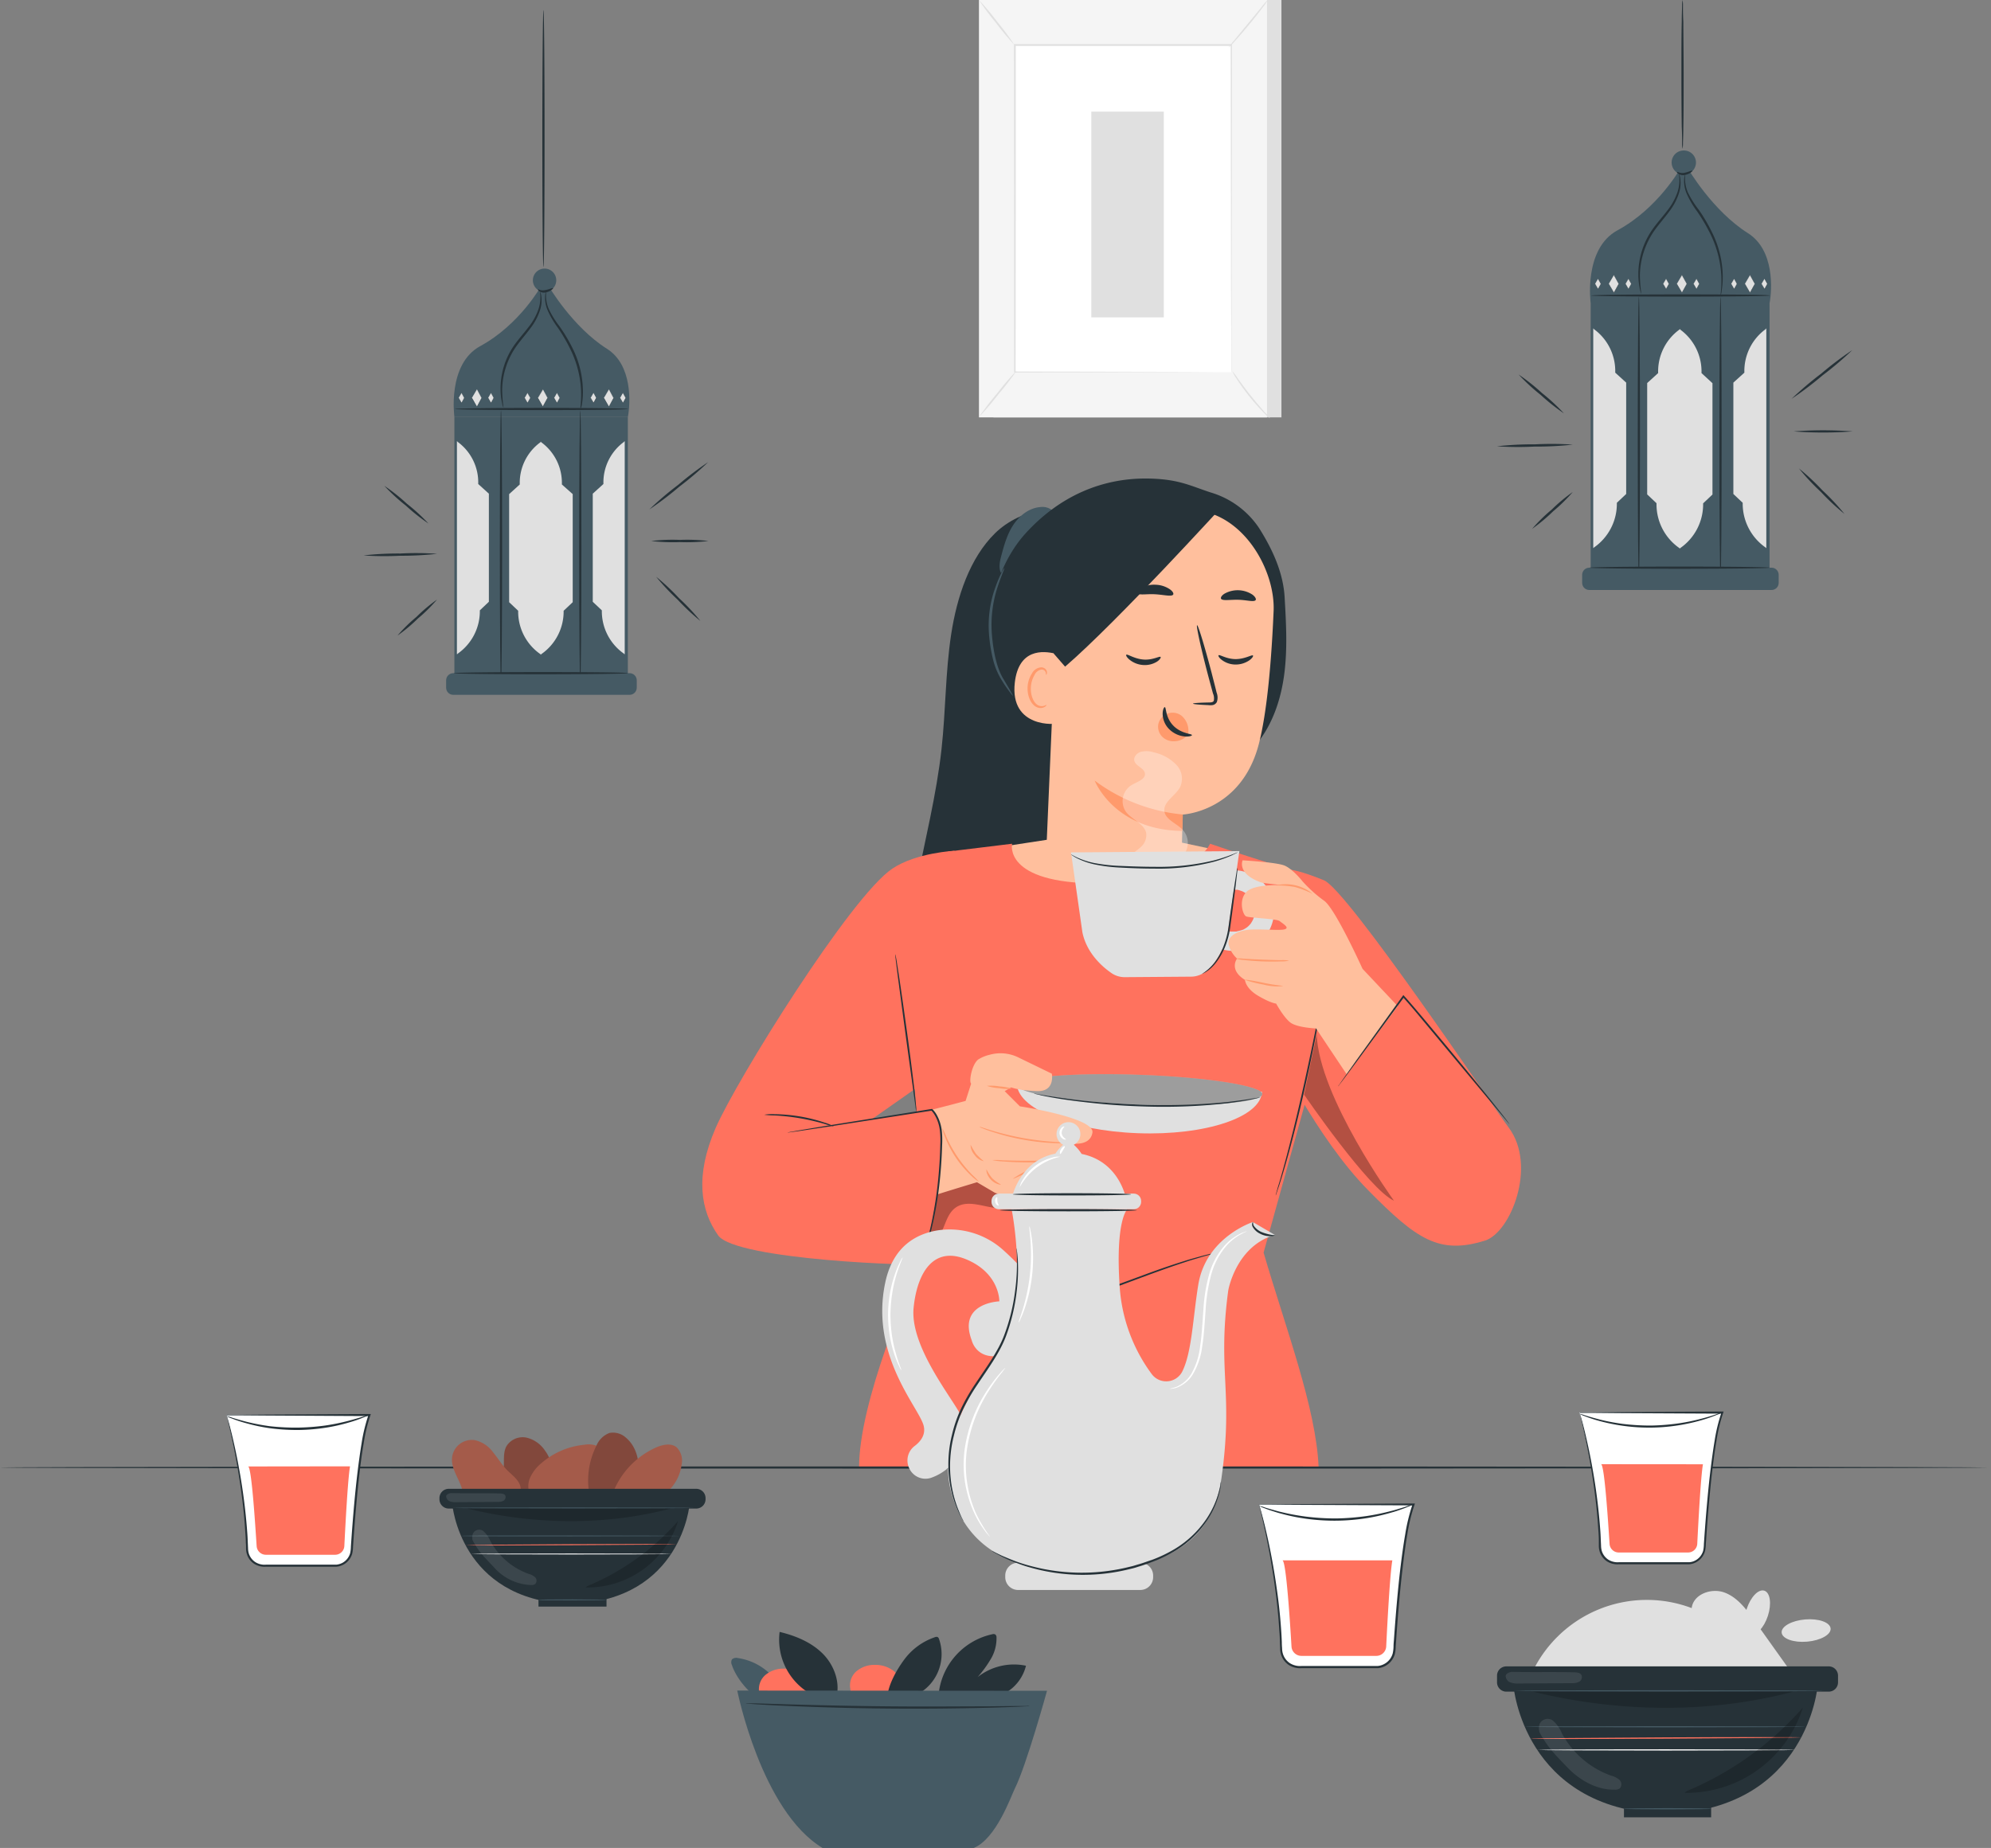 <svg xmlns="http://www.w3.org/2000/svg" width="377" height="350" fill="none"><rect width="100%" height="100%" fill="#808080" stroke="none"/><path fill="#263238" d="M197.264 187.796c5.241-27.555 2.633-54.015 7.881-81.57l.553-4.128c-2.786-8.41-12.543-5.763-17.294-1.094-4.752 4.669-7.207 11.983-8.301 19.152-1.094 7.168-1.024 14.471-1.819 21.684-1.909 17.39-8.842 34.704-6.399 51.75l16.334-.286 2.958-14.083.502 11.933 5.585-3.358z"/><path fill="#455A64" d="M189.51 105.596c.547-2.087 1.107-4.211 2.264-6.03 1.158-1.82 3.002-3.333 5.152-3.524a2.977 2.977 0 0 1 2.723 1.005c.585.827.248 2.258-.751 2.455l-.153.236a212.186 212.186 0 0 1-5.012 7.499 5.854 5.854 0 0 1-1.52 1.666 2.03 2.03 0 0 1-2.143.147c-1.056-.649-.872-2.246-.56-3.454z"/><path fill="#263238" d="M194.186 101.029c6.31-6.946 14.496-10.712 23.878-10.38 5.292.184 7.423 1.392 11.176 2.62a16.69 16.69 0 0 1 9.191 6.78c2.5 3.969 4.548 8.377 4.815 13.059.28 4.815.553 9.656-.051 14.432-.604 4.777-2.162 9.541-5.19 13.294l-12.321 1.495c-6.755-.121-13.599-.248-20.093-2.131-6.495-1.883-12.722-5.724-15.902-11.678-4.484-8.25-1.813-20.539 4.497-27.491z"/><path fill="#FFBF9D" d="m205.056 101.512 16.608-5.629 4.229.713c9.541.528 15.616 11.417 15.266 19.171-.369 8.612-1.17 19.082-2.862 25.392-3.41 12.613-14.356 13.116-14.356 13.116l-.128 5.323 8.028 1.718-5.814 28.337-40.302-28.687 12.487-1.908 2.302-53.398a4.534 4.534 0 0 1 4.542-4.148z"/><path fill="#FF9A6C" d="M219.324 137.183a2.707 2.707 0 0 1 1.024-1.628 2.776 2.776 0 0 1 3.377 0 3.725 3.725 0 0 1 1.234 3.562 3.387 3.387 0 0 1-2.493 1.272c-.151.01-.301.01-.452 0a3.027 3.027 0 0 1-2.003-.916 2.71 2.71 0 0 1-.687-2.29z"/><path fill="#263238" d="M230.734 124.112c.204-.21 1.457.719 3.238.719s3.091-.891 3.282-.674c.096.095-.114.489-.687.903-.773.53-1.69.81-2.627.801a4.336 4.336 0 0 1-2.544-.839c-.579-.42-.751-.808-.662-.91zm-4.834 9.153c0-.102 1.126-.178 2.932-.216.458 0 .897-.038 1.005-.337a2.307 2.307 0 0 0-.159-1.374c-.305-1.145-.636-2.335-.967-3.588-1.336-5.088-2.251-9.28-2.042-9.331.21-.051 1.451 4.039 2.786 9.14.318 1.273.637 2.456.91 3.607.229.575.245 1.214.045 1.8a1.12 1.12 0 0 1-.815.579 2.965 2.965 0 0 1-.776 0c-1.806-.07-2.919-.178-2.919-.28z"/><path fill="#FF9A6C" d="M223.973 154.262a32.865 32.865 0 0 1-16.697-6.424s3.626 9.388 16.601 9.541l.096-3.117z"/><path fill="#263238" d="M220.557 133.933c.292 0 .089 1.908 1.59 3.479 1.501 1.571 3.568 1.546 3.555 1.813 0 .127-.496.331-1.367.261a4.83 4.83 0 0 1-2.977-1.412 4.179 4.179 0 0 1-1.208-2.901c.012-.814.279-1.266.407-1.24zm17.193-20.265c-.344.401-1.667-.032-3.264-.07-1.596-.038-2.957.242-3.269-.184-.133-.21.089-.637.681-.993a5.088 5.088 0 0 1 5.266.21c.56.426.738.859.586 1.037zm-17.976 10.762c-.191-.229-1.507.636-3.282.483-1.774-.152-3.021-1.107-3.231-.897-.096.089.083.49.636.942a4.56 4.56 0 0 0 2.544.992 4.373 4.373 0 0 0 2.634-.636c.578-.375.757-.776.699-.884zm-4.394-12.073c.324.427 1.723.102 3.371.198 1.647.095 3.027.483 3.377.082.159-.197-.038-.636-.636-1.043a5.091 5.091 0 0 0-2.697-.846 4.978 4.978 0 0 0-2.741.636c-.579.363-.802.764-.674.973z"/><path fill="#FFBF9D" d="M201.621 127.407c.102-.96-.763-3.333-1.691-3.581-2.481-.636-7.048-.941-7.773 5.457-.993 8.746 7.995 7.939 8.04 7.684.044-.254 1.081-6.259 1.424-9.56z"/><path fill="#FF9A6C" d="M198.142 133.5c0-.031-.166.089-.433.179a1.493 1.493 0 0 1-1.145-.109c-.884-.438-1.494-1.997-1.355-3.574.06-.755.291-1.486.675-2.138a1.76 1.76 0 0 1 1.272-1.036.766.766 0 0 1 .846.521c.095.255 0 .426.063.445.064.02.204-.127.172-.496a.956.956 0 0 0-.28-.585 1.156 1.156 0 0 0-.82-.318 2.148 2.148 0 0 0-1.743 1.171 5.219 5.219 0 0 0-.808 2.378c-.14 1.769.573 3.524 1.8 4.033a1.636 1.636 0 0 0 1.419-.076c.299-.185.369-.375.337-.395z"/><path fill="#263238" d="m199.567 123.832 2.111 2.43c10.101-8.714 30.106-30.818 28.986-29.495 0 0-6.456-3.053-13.675-2.2-7.22.852-20.991 3.727-21.213 12.18-.223 8.454 3.791 17.085 3.791 17.085z"/><path fill="#455A64" d="M191.787 131.764c-.038 0-.267-.248-.636-.763a26.345 26.345 0 0 1-1.539-2.278 13.607 13.607 0 0 1-1.577-3.816 29.773 29.773 0 0 1-.776-4.949 21.198 21.198 0 0 1 1.31-8.968 20.89 20.89 0 0 1 1.088-2.545 2.95 2.95 0 0 1 .534-.858c.083.038-.553 1.323-1.272 3.511a22.968 22.968 0 0 0-1.12 8.797c.255 3.492.954 6.609 2.131 8.587 1.177 1.978 1.915 3.231 1.857 3.282z"/><path fill="#FF725E" d="M162.667 277.883c0-12.175 9.103-33.712 12.722-41.231 0 0-2.939-38.596-2.939-44.639 0-1.132 7.105-30.735 7.105-30.735l12.085-1.476s-1.774 7.512 16.341 7.512c18.115 0 21.143-7.512 21.143-7.512 9.287 3.181 20.558 6.565 20.558 6.565l-1.069 37.165-9.35 33.712c4.217 14.445 9.955 29.45 10.419 40.658l-87.015-.019z"/><path fill="#FF725E" d="M243.786 164.693c.77 0 2.462.229 6.908 2.029 4.446 1.8 31.937 42.795 34.984 46.847 5.407 7.207.369 19.89-4.491 21.397-8.682 2.697-12.925-.21-22.122-9.541-9.891-10.024-17.81-26.772-17.81-26.772l2.531-33.96z"/><path fill="#263238" d="M251.228 184.444c-.053.137-.089.28-.108.426l-.248 1.228c-.216 1.106-.521 2.646-.89 4.528a621.591 621.591 0 0 1-3.111 14.91c-1.291 5.807-2.595 11.029-3.613 14.789-.515 1.908-.935 3.396-1.272 4.452-.14.503-.248.903-.337 1.209a1.823 1.823 0 0 0-.095.432 3.65 3.65 0 0 0 .159-.407l.401-1.196c.349-1.03.807-2.544 1.348-4.414 1.081-3.747 2.423-8.969 3.715-14.782a395.664 395.664 0 0 0 3.015-14.935c.349-1.909.636-3.473.788-4.548.077-.516.14-.929.185-1.272.035-.138.056-.279.063-.42z"/><path fill="#000" d="M202.022 220.35c-1.698 2.13-3.422 4.28-5.585 5.934-2.162 1.654-4.853 2.78-7.569 2.544-2.716-.235-5.635-1.666-7.862-.146-1.469.999-1.908 2.901-2.658 4.523-.751 1.622-2.284 3.269-3.995 2.805a3.033 3.033 0 0 1-1.953-2.144 9.067 9.067 0 0 1-.165-3.015l.445-7.633a4.42 4.42 0 0 1 .636-2.474c.636-.865 1.8-1.139 2.856-1.355l23.179-4.764" opacity=".3"/><path fill="#E0E0E0" d="M215.732 209.203c-12.807-.469-23.142-2.111-23.085-3.666.057-1.555 10.485-2.435 23.291-1.966 12.807.47 23.142 2.111 23.085 3.667-.057 1.555-10.485 2.435-23.291 1.965z"/><path fill="#E0E0E0" d="M192.551 205.084c-.172 4.796 10.063 9.07 22.899 9.541 12.836.471 23.331-3.047 23.503-7.849"/><path fill="#000" d="M215.732 209.203c-12.807-.47-23.142-2.111-23.085-3.667.057-1.555 10.485-2.435 23.291-1.965 12.807.469 23.142 2.111 23.085 3.666-.057 1.555-10.485 2.435-23.291 1.966z" opacity=".3"/><path fill="#263238" d="M195.751 207.1c.135.056.275.096.419.121l1.228.292c1.069.217 2.627.516 4.561.789 1.933.274 4.249.554 6.818.795 2.57.242 5.413.401 8.396.484 5.098.149 10.199-.063 15.266-.636 1.908-.261 3.505-.49 4.573-.732l1.228-.254c.146-.024.289-.062.426-.115a2.952 2.952 0 0 0-.439.051l-1.24.191c-1.075.203-2.64.394-4.573.636-5.06.5-10.146.679-15.228.534-2.97-.082-5.801-.254-8.377-.451a120.053 120.053 0 0 1-6.812-.725 152.53 152.53 0 0 1-4.567-.687l-1.241-.229a2.41 2.41 0 0 0-.438-.064z"/><path fill="#FFBF9D" d="M183.887 205.236c-.452-.356.115-3.645 1.361-4.586a7.164 7.164 0 0 1 2.182-.89 7.636 7.636 0 0 1 5.375.502l6.36 3.091s.694 3.429-2.817 3.302c-3.511-.128-4.873-.706-4.873-.706l-1.24.712 2.881 2.875s14.191 2.15 13.74 4.974c-.452 2.824-4.351 1.997-4.351 1.997a2.41 2.41 0 0 1-1.088 3.06s2.716 1.908 0 3.053-4.452 4.453-10.425 4.23l-2.602-.941-3.396-1.998s-9.064 2.729-9.408 2.952c-.343.222-5.775-15.266-5.438-15.171.337.096 12.69-3.18 12.69-3.18l1.049-3.276z"/><path fill="#FF9A6C" d="M185.452 213.417c.197.127.411.228.636.298.413.179 1.018.401 1.781.637a41.808 41.808 0 0 0 6.087 1.532c2.062.366 4.147.579 6.24.637h1.908c.235.005.47-.016.7-.064 0-.057-.992-.064-2.589-.153a55.292 55.292 0 0 1-6.195-.706 54.282 54.282 0 0 1-6.075-1.431c-1.539-.471-2.461-.814-2.493-.75zm2.417 6.297a12.81 12.81 0 0 0 2.092.261c1.273.101 3.092.19 5.089.178a61.753 61.753 0 0 0 5.089-.229 11.203 11.203 0 0 0 2.086-.28c-.705-.022-1.41.001-2.112.07-1.272.057-3.085.121-5.088.127-2.004.006-3.772-.038-5.089-.083a14.704 14.704 0 0 0-2.067-.044zm3.931 3.53c.045.082 1.654-.7 3.67-1.584 2.017-.884 3.67-1.552 3.639-1.641a17.25 17.25 0 0 0-3.779 1.336 17.468 17.468 0 0 0-3.53 1.889zm-13.364-9.593c.108.607.287 1.198.534 1.762a20.147 20.147 0 0 0 2.08 3.925 19.892 19.892 0 0 0 2.895 3.371c.432.436.917.816 1.443 1.132a15.197 15.197 0 0 0-1.272-1.304 24.886 24.886 0 0 1-2.779-3.383 25.777 25.777 0 0 1-2.138-3.817 15.85 15.85 0 0 0-.763-1.686zm8.364 7.85c-.038 0-.044.248.057.636.154.477.416.912.764 1.272.349.379.786.667 1.272.84.369.127.636.127.636.089a7.606 7.606 0 0 1-1.628-1.152 8.85 8.85 0 0 1-1.101-1.685zm-3.014-4.688a2.85 2.85 0 0 0 .77 1.94 2.782 2.782 0 0 0 1.73 1.176 14.522 14.522 0 0 1-1.47-1.38 17.614 17.614 0 0 1-1.03-1.736zm3.085-11.15a8.99 8.99 0 0 0 2.372.439 8.587 8.587 0 0 0 2.411.108 9.129 9.129 0 0 0-2.373-.439 8.928 8.928 0 0 0-2.41-.108z"/><path fill="#FF725E" d="M135.502 213.652c3.944-9.071 25.589-43.889 33.477-49.143 4.541-3.028 11.754-3.371 11.754-3.371l-3.753 40.931-2.894 3.594-9.064 6.36 11.418-1.844.553.744c3.816 4.561-2.118 27.987-2.271 28.458-.152.471-35.403-.693-38.743-5.407-3.339-4.713-4.414-11.246-.477-20.322z"/><path fill="#263238" d="M169.538 180.748a.823.823 0 0 0 0 .305c0 .242.057.528.089.878.102.808.235 1.908.401 3.18.369 2.754.858 6.475 1.412 10.584.553 4.11 1.075 7.824 1.45 10.578.178 1.311.331 2.398.439 3.181.034.394.096.785.184 1.17a1.198 1.198 0 0 0 0-.305c0-.204 0-.503-.057-.884-.064-.757-.178-1.858-.331-3.219a570.027 570.027 0 0 0-1.361-10.59c-.566-4.129-1.1-7.869-1.507-10.572-.204-1.31-.376-2.392-.497-3.18-.063-.344-.114-.636-.159-.865a1.29 1.29 0 0 0-.063-.261z"/><path fill="#263238" d="M174.117 239.489s0-.038.07-.127.102-.248.172-.407c.14-.363.375-.878.636-1.571a49.742 49.742 0 0 0 1.698-5.973 70.462 70.462 0 0 0 1.38-9.102c.159-1.73.267-3.55.318-5.432.055-.966.027-1.934-.082-2.895a8.037 8.037 0 0 0-.948-2.849 4.953 4.953 0 0 0-.789-1.043l-.051-.058h-.095l-19.362 3.098-5.82.967-1.578.28-.407.083a.405.405 0 0 0-.14.038h.108l.414-.051 1.584-.216 5.852-.878 19.393-3.009-.146-.038c.283.288.525.613.719.967.475.843.784 1.769.909 2.729.113.943.142 1.894.09 2.843a88.376 88.376 0 0 1-.293 5.413 75.26 75.26 0 0 1-1.31 9.076 55.085 55.085 0 0 1-1.591 5.98c-.216.699-.432 1.227-.553 1.59l-.14.42a.407.407 0 0 0-.038.165z"/><path fill="#263238" d="M144.699 211.133c.654.08 1.313.122 1.972.127a42.11 42.11 0 0 1 9.35 1.571 17.76 17.76 0 0 0 1.908.522 8.831 8.831 0 0 0-1.838-.745 30.657 30.657 0 0 0-4.643-1.157 31.263 31.263 0 0 0-4.771-.426 8.736 8.736 0 0 0-1.978.108zm41.039 37.363c.157.034.317.051.477.051l1.368.07.986.044h1.183c.839-.038 1.806 0 2.868-.153l1.661-.165c.578-.057 1.17-.178 1.793-.267 1.272-.172 2.545-.484 3.918-.776 2.736-.636 5.725-1.565 8.766-2.633 3.04-1.069 5.947-2.182 8.58-3.149 2.633-.967 5.019-1.819 7.035-2.468 1.005-.35 1.908-.598 2.742-.852a51.232 51.232 0 0 1 2.079-.585l1.317-.363a2.25 2.25 0 0 0 .452-.153 3.933 3.933 0 0 0-.471.083l-1.329.305c-.586.134-1.272.299-2.099.535-.827.235-1.75.47-2.761.801a149.173 149.173 0 0 0-7.067 2.411c-2.614.967-5.533 2.048-8.587 3.123a99.084 99.084 0 0 1-8.727 2.646c-1.367.305-2.658.636-3.892.801-.636.096-1.209.229-1.781.287l-1.654.19c-1.05.147-2.01.14-2.85.198-.419 0-.814.057-1.176.05h-2.354l-.477-.031z"/><path fill="#fff" d="M213.224 153.791a3.57 3.57 0 0 1 1.208-5.196c.992-.554 2.468-1.018 2.366-2.068-.101-1.049-1.685-1.393-1.991-2.372-.229-.732.414-1.508 1.209-1.756a4.458 4.458 0 0 1 2.481.102 8.4 8.4 0 0 1 4.217 2.322 3.816 3.816 0 0 1 .75 4.236c-.858 1.654-3.244 2.799-2.983 4.611.229 1.565 2.271 2.259 3.422 3.448a3.649 3.649 0 0 1 .147 4.885l-10.496.102a10.511 10.511 0 0 0 2.545-1.756 2.99 2.99 0 0 0 .922-2.652c-.433-1.718-2.684-2.468-3.797-3.906z" opacity=".3"/><path fill="#E0E0E0" d="m202.798 161.443 31.88-.248-2.258 15.902s-2.023 7.836-6.87 7.881l-12.569.095a4.39 4.39 0 0 1-2.544-.789c-1.73-1.195-4.669-3.759-5.483-7.702l-2.156-15.139z"/><path fill="#E0E0E0" d="m232.458 168.624.445-.114h.057c-.248.038.076 0 .134 0h1.106c.166 0 .344.076.516.12l.432.147c.197.051-.057-.032-.082-.045l.279.134c.293.151.576.321.846.509.172.114-.051-.039-.07-.058l.172.153c.135.115.263.238.382.369.095.095.286.35.102.095.107.143.207.292.299.446.082.133.146.273.222.407.076.133 0-.051-.032-.077.038.096.077.191.108.287.06.171.111.345.153.521 0 .07.096.503.064.293-.032-.21 0 .222 0 .299.009.18.009.36 0 .54.006.104.006.208 0 .312 0 .038-.038.293 0 .07.038-.223-.051.223-.064.293-.013.07-.076.299-.121.451-.044.153-.203.534-.057.216-.138.305-.3.598-.483.878a1.392 1.392 0 0 1-.134.191s.185-.203.045-.064c-.14.14-.274.306-.427.446-.152.14-.381.305-.222.197.159-.108-.197.121-.255.159-.057.038-.26.159-.394.229l-.204.102c.223-.121.109-.045-.057 0-.337.121-.68.19-1.024.28-.203.057.083 0 .108 0l-.305.031h-.808c-.038 0-.369-.038-.133 0 .235.038 0 0-.058 0l-.299-.063a6.003 6.003 0 0 1-.578-.172s-.268-.102-.064 0c.203.102-.197-.102-.197-.102a1.87 1.87 0 0 0-2.5.681 1.85 1.85 0 0 0 .649 2.474c3.562 1.794 8.205.636 10.234-2.888a8.126 8.126 0 0 0 .814-5.769 7.457 7.457 0 0 0-3.364-4.605 7.894 7.894 0 0 0-6.24-.897 1.833 1.833 0 0 0 .998 3.524h.007z"/><path fill="#FFBF9D" d="m264.668 190.569-6.672-7.08s-5.178-11.449-7.271-12.893a25.47 25.47 0 0 1-4.039-3.619s-1.908-2.424-3.492-3.053c-1.584-.63-7.906-.98-7.906-.98s-1.139 2.544 3.498 4.185c.496.178 4.198.522 4.198.522s-5.235-.299-6.876 1.196c-1.641 1.494-.82 4.414-.152 4.713.668.299 5.832.445 6.36.897.528.451 2.023 1.272.897 1.565-1.126.292-5.381-.223-7.397.152-2.017.376-3.664 1.419-3.066 3.066a5.24 5.24 0 0 0 1.495 2.315s-1.648 2.093 1.494 4.039c0 0 .077 1.572 2.468 2.99 2.392 1.418 3.435 1.495 3.435 1.495s1.425 2.614 2.697 3.587c1.272.973 4.86 1.12 4.86 1.12l5.807 8.695 9.662-12.912z"/><path fill="#FF9A6C" d="M233.984 181.55a6.38 6.38 0 0 0 1.463.26c.91.108 2.176.223 3.581.274a47.74 47.74 0 0 0 3.588 0c.496.013.992-.036 1.476-.146a6.7 6.7 0 0 0-1.483-.09c-.915 0-2.175-.044-3.568-.095-1.393-.051-2.659-.127-3.575-.178a6.676 6.676 0 0 0-1.482-.025zm1.75 4.044c1.158.382 2.342.68 3.543.891a9.898 9.898 0 0 0 3.651.273c0-.089-1.622-.171-3.588-.598-1.965-.426-3.606-.674-3.606-.566zm12.823-16.302a8 8 0 0 0-6.996-1.59 19.451 19.451 0 0 1 3.606.286c1.17.322 2.306.759 3.39 1.304z"/><path fill="#263238" d="M227.617 184.443a.88.88 0 0 0 .21-.076 4.72 4.72 0 0 0 .566-.312 7.345 7.345 0 0 0 1.756-1.59 12.589 12.589 0 0 0 1.781-3.04c.54-1.335.897-2.736 1.062-4.167.42-3.008.763-5.724 1.005-7.702.108-.935.197-1.724.267-2.341.049-.283.066-.572.051-.859a4.785 4.785 0 0 0-.178.846c-.096.636-.223 1.393-.369 2.322a600.993 600.993 0 0 0-1.101 7.69 16.39 16.39 0 0 1-1.024 4.096 12.67 12.67 0 0 1-1.679 3.009 9.446 9.446 0 0 1-2.347 2.124zm-24.818-22.612c.078.076.166.142.26.197.263.176.535.338.815.484 1.038.528 2.138.923 3.275 1.176 1.686.356 3.399.568 5.121.637 1.908.101 4.064.19 6.303.19 3.832.08 7.657-.367 11.367-1.329a24.556 24.556 0 0 0 3.276-1.17l.846-.42c.103-.04.2-.096.286-.166a1.285 1.285 0 0 0-.312.109l-.871.356a28.97 28.97 0 0 1-3.289 1.062 44.526 44.526 0 0 1-11.316 1.215c-2.226 0-4.357-.083-6.284-.165a32.31 32.31 0 0 1-5.088-.554 14.848 14.848 0 0 1-3.27-1.062c-.725-.344-1.1-.598-1.119-.56zm50.547 43.94c.102-.095.192-.202.267-.318l.719-.942 2.64-3.549 8.905-12.13h-.248a119.668 119.668 0 0 1 3.377 3.931c9.071 10.896 15.648 18.783 16.792 20.157a.465.465 0 0 0-.063-.121l-.229-.331c-.21-.279-.515-.693-.922-1.214a471.828 471.828 0 0 0-3.512-4.396 1094.135 1094.135 0 0 0-11.818-14.311c-1.151-1.355-2.251-2.685-3.396-3.938l-.128-.146-.12.159c-3.492 4.86-6.565 9.121-8.778 12.194l-2.545 3.606c-.279.407-.508.732-.674.98-.1.114-.19.238-.267.369z"/><path fill="#000" d="M263.95 227.41s-14.21-19.623-14.629-31.504l-2.386 11.417s12.277 17.956 17.015 20.087z" opacity=".3"/><path fill="#fff" d="m49.522 64.702-10.26-8.322 10.26 8.322z"/><path fill="#263238" d="M376.486 277.946c0 .121-84.285.211-188.232.211-103.946 0-188.254-.09-188.254-.211 0-.122 84.267-.211 188.254-.211 103.988 0 188.232.097 188.232.211z"/><path fill="#455A64" d="M335.071 57.462h-33.873v52.343h33.873V57.462zm-4.096-13.303c-6.708-4.226-11.356-12.232-11.356-12.232h-1.46s-4.194 7.527-11.892 11.697c-6.489 3.528-5.069 13.838-5.069 13.838h33.865c.503-2.612.949-10.131-4.088-13.303z"/><path fill="#455A64" d="M318.808 33.062a2.28 2.28 0 1 0-.001-4.559 2.28 2.28 0 0 0 .001 4.56z"/><path fill="#263238" d="M310.323 109.805c-.121 0-.211-12.005-.211-26.816 0-14.812.09-26.825.211-26.825.122 0 .211 12.005.211 26.825 0 14.82-.122 26.816-.211 26.816zm15.461 0c-.114 0-.211-12.005-.211-26.816 0-14.812.097-26.825.211-26.825.113 0 .211 12.005.211 26.825 0 14.82-.09 26.816-.211 26.816z"/><path fill="#E0E0E0" d="M322.182 70.66a9.805 9.805 0 0 0-4.056-8.258v-.073h-.097v.073a9.8 9.8 0 0 0-4.056 8.257l-2.076 1.89v21.09l1.768 1.671a10.07 10.07 0 0 0 4.364 8.517v.057h.097v-.057a10.09 10.09 0 0 0 4.364-8.493l1.769-1.67v-21.09l-2.077-1.915zm12.224-8.412h-.049v.073a9.812 9.812 0 0 0-4.055 8.257l-2.085 1.89v21.09l1.768 1.67a10.106 10.106 0 0 0 4.372 8.494v.056h.098V62.207l-.049.04zm-32.665 0h.049v.073a9.799 9.799 0 0 1 4.056 8.257l2.076 1.89v21.09l-1.768 1.67a10.07 10.07 0 0 1-4.372 8.494v.056h-.098V62.207l.057.04z"/><path fill="#263238" d="M335.128 55.97c0 .113-7.568.21-16.912.21-9.345 0-16.913-.097-16.913-.21 0-.114 7.576-.212 16.913-.212 9.336 0 16.912.057 16.912.211zm-17.245-23.086s.057.081.114.235c.079.232.134.471.162.714.122.9.045 1.818-.227 2.685a11.431 11.431 0 0 1-1.858 3.545c-.884 1.208-1.995 2.433-2.961 3.82a15.237 15.237 0 0 0-2.595 8.177c.01 1.208.105 2.414.284 3.61a3.445 3.445 0 0 1-.284-.942 12.738 12.738 0 0 1-.292-2.668 14.764 14.764 0 0 1 2.531-8.412c.989-1.436 2.109-2.636 2.993-3.82a11.834 11.834 0 0 0 1.873-3.4 7.03 7.03 0 0 0 .26-3.544z"/><path fill="#263238" d="M325.816 55.97c-.089 0 .203-1.38.122-3.586a20.349 20.349 0 0 0-2.182-8.282 33.911 33.911 0 0 0-2.434-4.104 17.33 17.33 0 0 1-1.979-3.407 6.017 6.017 0 0 1-.446-2.628 3.67 3.67 0 0 1 .114-.722c.048-.154.081-.235.097-.235a6.678 6.678 0 0 0 .511 3.471 18.508 18.508 0 0 0 2.06 3.27 30.97 30.97 0 0 1 2.434 4.136 19.142 19.142 0 0 1 2.093 8.46c.007.886-.058 1.77-.195 2.645a3.96 3.96 0 0 1-.195.981z"/><path fill="#263238" d="M320.463 32.333c.048.073-.471.616-1.42.81-.41.086-.838.017-1.2-.194-.276-.178-.357-.381-.317-.406.041-.024.195.057.446.138.325.093.666.11.998.049.779-.154 1.428-.527 1.493-.397z"/><path fill="#E0E0E0" d="m331.365 52.084-.974 1.679.974 1.679.924-1.68-.924-1.678z"/><path fill="#263238" d="m331.364 55.483-.981-1.688.989-1.711.933 1.687-.941 1.712zm-.949-1.72.949 1.622.901-1.622-.901-1.622-.949 1.622z"/><path fill="#E0E0E0" d="m328.363 52.79-.568.973.568.973.536-.973-.536-.973z"/><path fill="#263238" d="m328.363 54.777-.576-.99.584-1.014.544.99-.552 1.014zm-.543-1.014.543.933.511-.933-.511-.933-.543.933z"/><path fill="#E0E0E0" d="m334.122 52.79-.576.973.576.973.536-.973-.536-.973z"/><path fill="#263238" d="m334.122 54.777-.568-.99.593-1.014.543.99-.568 1.014zm-.551-1.014.543.933.519-.933-.519-.933-.543.933z"/><path fill="#E0E0E0" d="m318.483 52.084-.981 1.679.981 1.679.925-1.68-.925-1.678z"/><path fill="#263238" d="m318.483 55.483-.989-1.688.997-1.711.933 1.687-.941 1.712zm-.957-1.72.957 1.622.901-1.622-.901-1.622-.957 1.622z"/><path fill="#E0E0E0" d="m315.482 52.79-.568.973.568.973.535-.973-.535-.973z"/><path fill="#263238" d="m315.482 54.777-.576-.99.584-1.014.544.99-.552 1.014zm-.544-1.014.544.933.511-.933-.511-.933-.544.933z"/><path fill="#E0E0E0" d="m321.233 52.79-.568.973.568.973.535-.973-.535-.973z"/><path fill="#263238" d="m321.233 54.777-.576-.99.584-1.014.544.99-.552 1.014zm-.543-1.014.543.933.511-.933-.511-.933-.543.933z"/><path fill="#E0E0E0" d="m305.602 52.084-.981 1.679.981 1.679.917-1.68-.917-1.678z"/><path fill="#263238" d="m305.602 55.483-.981-1.688.997-1.711.925 1.687-.941 1.712zm-.957-1.72.949 1.622.9-1.622-.9-1.622-.949 1.622z"/><path fill="#E0E0E0" d="m302.593 52.79-.568.973.568.973.543-.973-.543-.973z"/><path fill="#263238" d="m302.601 54.777-.576-.99.592-1.014.536.99-.552 1.014zm-.552-1.014.544.933.519-.933-.519-.933-.544.933z"/><path fill="#E0E0E0" d="m308.352 52.79-.568.973.568.973.535-.973-.535-.973z"/><path fill="#263238" d="m308.352 54.777-.576-.99.584-1.014.544.99-.552 1.014zm-.543-1.014.543.933.511-.933-.511-.933-.543.933z"/><path fill="#455A64" d="M335.444 107.518h-34.506c-.748 0-1.355.606-1.355 1.355v1.516c0 .749.607 1.355 1.355 1.355h34.506c.749 0 1.355-.606 1.355-1.355v-1.516c0-.749-.606-1.355-1.355-1.355z"/><path fill="#263238" d="M335.079 107.518c0 .113-7.616.211-17.034.211-9.417 0-17.034-.098-17.034-.211 0-.114 7.609-.211 17.034-.211 9.426 0 17.034.097 17.034.211zM318.589 0c.066.364.093.734.081 1.103 0 .811 0 1.809.073 3.018 0 2.547.057 6.075.057 9.96 0 3.886 0 7.415-.057 9.962 0 1.208-.049 2.222-.073 3.017.012.372-.015.745-.081 1.111a6.082 6.082 0 0 1-.081-1.111c0-.811 0-1.809-.065-3.017a657.525 657.525 0 0 1-.065-9.961c0-3.894 0-7.414.065-9.961 0-1.209.048-2.223.065-3.018-.007-.37.02-.739.081-1.103zm-20.774 84.206c-2.383.267-4.78.392-7.178.373a62.277 62.277 0 0 1-7.187-.05 59.996 59.996 0 0 1 7.178-.372 62.187 62.187 0 0 1 7.187.049zm-1.679-5.914a38.781 38.781 0 0 1-4.429-3.52 37.39 37.39 0 0 1-4.161-3.845 38.166 38.166 0 0 1 4.437 3.52 37.632 37.632 0 0 1 4.153 3.845zm1.671 14.893a31.402 31.402 0 0 1-3.707 3.642 32.599 32.599 0 0 1-3.991 3.334 31.395 31.395 0 0 1 3.707-3.642 31.35 31.35 0 0 1 3.991-3.334zm52.992-11.478a74.042 74.042 0 0 1-11.169 0 74.042 74.042 0 0 1 11.169 0zm-.064-15.396a64.336 64.336 0 0 1-5.622 4.778 65.065 65.065 0 0 1-5.881 4.453 65.2 65.2 0 0 1 5.622-4.785 63.436 63.436 0 0 1 5.881-4.446zm-1.477 31.027a43.579 43.579 0 0 1-4.461-4.161 42.738 42.738 0 0 1-4.161-4.454 44.232 44.232 0 0 1 4.453 4.154 45.055 45.055 0 0 1 4.169 4.46z"/><path fill="#455A64" d="M118.884 78.95H86.04v50.761h32.844V78.949z"/><path fill="#455A64" d="M114.917 66.052c-6.489-4.096-11.04-11.867-11.04-11.867h-1.419s-4.056 7.3-11.502 11.356c-6.327 3.423-4.916 13.416-4.916 13.416h32.852c.478-2.539.908-9.83-3.975-12.905z"/><path fill="#455A64" d="M103.115 55.296a2.214 2.214 0 1 0 0-4.428 2.214 2.214 0 0 0 0 4.428z"/><path fill="#263238" d="M94.865 129.711c-.121 0-.218-11.648-.218-26.006 0-14.357.097-26.013.218-26.013.122 0 .211 11.648.211 26.013 0 14.366-.097 26.006-.21 26.006zm15.015 0c-.114 0-.211-11.648-.211-26.006 0-14.357.097-26.013.211-26.013.113 0 .211 11.648.211 26.013 0 14.366-.122 26.006-.211 26.006z"/><path fill="#E0E0E0" d="M106.392 91.757a9.511 9.511 0 0 0-3.934-8.014v-.073h-.098v.073a9.508 9.508 0 0 0-3.942 8.014l-2.011 1.825v20.474l1.711 1.622a9.796 9.796 0 0 0 4.242 8.241v.057h.098v-.057a9.815 9.815 0 0 0 4.266-8.241l1.72-1.622V93.582l-2.052-1.825zm11.851-8.168h-.049v.073a9.512 9.512 0 0 0-3.934 8.006l-2.02 1.833v20.474l1.72 1.622a9.8 9.8 0 0 0 4.234 8.241v.057h.098V83.549l-.049.04zm-31.676 0h.05v.073a9.475 9.475 0 0 1 3.933 8.006l2.02 1.833v20.474l-1.711 1.622a9.82 9.82 0 0 1-4.243 8.241v.057h-.097V83.549l.048.04z"/><path fill="#263238" d="M118.94 77.465c0 .113-7.34.21-16.393.21-9.052 0-16.401-.097-16.401-.21 0-.114 7.34-.211 16.401-.211s16.393.097 16.393.21zm-16.717-22.307c.148.288.239.602.267.925a5.918 5.918 0 0 1-.219 2.604 11.158 11.158 0 0 1-1.8 3.43c-.86 1.185-1.94 2.361-2.872 3.716a14.73 14.73 0 0 0-2.514 7.917c.01 1.172.1 2.343.267 3.504a3.057 3.057 0 0 1-.276-.909 12.082 12.082 0 0 1-.292-2.595 14.268 14.268 0 0 1 2.434-8.152c.965-1.395 2.044-2.563 2.904-3.707a11.3 11.3 0 0 0 1.825-3.294 6.94 6.94 0 0 0 .276-3.439z"/><path fill="#263238" d="M109.912 77.465c-.089 0 .195-1.33.114-3.48a19.768 19.768 0 0 0-2.117-8.022 31.988 31.988 0 0 0-2.336-3.975 16.481 16.481 0 0 1-1.915-3.318 5.876 5.876 0 0 1-.438-2.547c.001-.32.074-.635.211-.924a6.346 6.346 0 0 0 .503 3.366 17.524 17.524 0 0 0 1.979 3.196 30.512 30.512 0 0 1 2.434 4.056 18.541 18.541 0 0 1 2.028 8.2 15.49 15.49 0 0 1-.187 2.572 3.742 3.742 0 0 1-.276.876z"/><path fill="#263238" d="M104.721 54.582c.049.073-.454.6-1.371.812a1.67 1.67 0 0 1-1.176-.195c-.268-.17-.341-.365-.3-.398.04-.032.195.057.43.13.317.077.648.077.965 0 .763-.113 1.387-.47 1.452-.349z"/><path fill="#E0E0E0" d="m115.298 73.734-.949 1.63.949 1.63.893-1.63-.893-1.63z"/><path fill="#263238" d="m115.298 77.06-.949-1.623.966-1.663.9 1.622-.917 1.663zm-.924-1.672.924 1.623.868-1.623-.868-1.622-.924 1.622z"/><path fill="#E0E0E0" d="m112.386 74.415-.551.949.551.949.519-.949-.519-.95z"/><path fill="#263238" d="m112.403 76.354-.56-.958.576-.981.527.957-.543.982zm-.528-.99.528.884.494-.908-.494-.909-.528.933z"/><path fill="#E0E0E0" d="m117.959 74.415-.544.949.544.949.527-.949-.527-.95z"/><path fill="#263238" d="m117.967 76.354-.552-.958.576-.981.528.957-.552.982zm-.535-.99.535.908.495-.908-.495-.909-.535.909z"/><path fill="#E0E0E0" d="m102.799 73.734-.95 1.63.95 1.63.9-1.63-.9-1.63z"/><path fill="#263238" d="m102.799 77.06-.958-1.623.966-1.663.9 1.622-.908 1.663zm-.941-1.696.924 1.622.876-1.622-.876-1.622-.924 1.622z"/><path fill="#E0E0E0" d="m99.886 74.415-.551.949.552.949.527-.949-.528-.95z"/><path fill="#263238" d="m99.886 76.354-.56-.958.569-.981.519.957-.528.982zm-.527-.99.528.908.502-.908-.502-.909-.528.909z"/><path fill="#E0E0E0" d="m105.467 74.415-.551.949.551.949.519-.949-.519-.95z"/><path fill="#263238" d="m105.467 76.354-.56-.958.568-.981.528.957-.536.982zm-.527-.99.527.908.503-.908-.503-.909-.527.909z"/><path fill="#E0E0E0" d="m90.307 73.734-.95 1.63.95 1.63.892-1.63-.892-1.63z"/><path fill="#263238" d="m90.307 77.06-.957-1.623.965-1.663.9 1.622-.908 1.663zm-.925-1.672.925 1.623.868-1.623-.868-1.622-.925 1.622z"/><path fill="#E0E0E0" d="m87.395 74.415-.552.949.552.949.519-.949-.52-.95z"/><path fill="#263238" d="m87.395 76.354-.56-.958.568-.981.527.957-.535.982zm-.527-.99.527.908.495-.908-.495-.909-.527.909z"/><path fill="#E0E0E0" d="m92.975 74.415-.551.949.551.949.52-.949-.52-.95z"/><path fill="#263238" d="m92.975 76.354-.56-.958.569-.981.527.957-.535.982zm-.527-.99.528.908.494-.908-.495-.909-.527.909z"/><path fill="#455A64" d="M119.216 127.496H85.829c-.748 0-1.354.607-1.354 1.355v1.395c0 .748.606 1.355 1.354 1.355h33.387c.748 0 1.355-.607 1.355-1.355v-1.395c0-.748-.607-1.355-1.355-1.355z"/><path fill="#263238" d="M118.892 127.497c0 .113-7.382.21-16.483.21s-16.49-.097-16.49-.21c0-.114 7.38-.211 16.49-.211 9.109 0 16.483.065 16.483.211zM102.904 1.93c.122 0 .211 10.878.211 24.294 0 13.417-.089 24.335-.211 24.335s-.211-10.877-.211-24.334c0-13.458.097-24.294.211-24.294zM82.763 104.89c-2.31.257-4.635.379-6.96.365a59.55 59.55 0 0 1-6.967-.057 57.183 57.183 0 0 1 6.96-.365 55.478 55.478 0 0 1 6.967.057zm-1.63-5.735a36.602 36.602 0 0 1-4.307-3.415 35.288 35.288 0 0 1-4.056-3.731 35.901 35.901 0 0 1 4.299 3.415 35.838 35.838 0 0 1 4.064 3.73zm1.614 14.406a29.434 29.434 0 0 1-3.602 3.569 30.428 30.428 0 0 1-3.877 3.245 29.107 29.107 0 0 1 3.594-3.537c1.2-1.2 2.5-2.296 3.885-3.277zm51.394-11.097c-1.798.209-3.609.28-5.418.211a35.293 35.293 0 0 1-5.419-.211 34.186 34.186 0 0 1 5.419-.21 34.17 34.17 0 0 1 5.418.21zm-.056-14.933a61.85 61.85 0 0 1-5.451 4.64 61.586 61.586 0 0 1-5.678 4.315 59.449 59.449 0 0 1 5.442-4.64 60.853 60.853 0 0 1 5.687-4.315zm-1.452 30.086a43.04 43.04 0 0 1-4.332-4.056 42.506 42.506 0 0 1-4.056-4.323 42.05 42.05 0 0 1 4.332 4.055 40.846 40.846 0 0 1 4.056 4.324z"/><path fill="#82483C" d="M95.904 273.898c-.64 1.16-.438 2.579-.511 3.902-.073 1.322-.495 2.766-.698 4.161a5.94 5.94 0 0 0 .633 4.056 3.756 3.756 0 0 0 2.728 1.669 3.752 3.752 0 0 0 3.023-1.045c1.484-1.444 1.744-3.828 3.001-5.475a6.648 6.648 0 0 0-.868-6.4 5.83 5.83 0 0 0-3.512-2.482 3.614 3.614 0 0 0-3.796 1.614z"/><path fill="#A45B4A" d="M98.5 281.377c-.422-1.258-1.623-2.061-2.54-3.001-.916-.941-1.703-2.239-2.603-3.326a5.876 5.876 0 0 0-3.431-2.288 3.761 3.761 0 0 0-3.07.891 3.762 3.762 0 0 0-1.278 2.93c.065 2.068 1.622 3.877 2.028 5.913a6.621 6.621 0 0 0 5.305 3.675 5.808 5.808 0 0 0 4.194-.917 3.591 3.591 0 0 0 1.395-3.877zm15.59-6.935a4.322 4.322 0 0 0-3.399-.812 14.488 14.488 0 0 0-8.184 3.496 7.6 7.6 0 0 0-2.126 2.734 3.9 3.9 0 0 0 .082 3.374c.64 1.396 5.759 1.201 8.614.39 2.855-.811 5.451-3.083 5.889-6.019a3.619 3.619 0 0 0-.876-3.163z"/><path fill="#82483C" d="M115.404 271.4a4.353 4.353 0 0 0-2.482 2.433 14.604 14.604 0 0 0-1.387 8.793 7.592 7.592 0 0 0 1.184 3.245 3.934 3.934 0 0 0 2.896 1.735c1.525.187 4.056-4.242 4.915-7.089.86-2.847.284-6.262-1.971-8.193a3.612 3.612 0 0 0-1.467-.84 3.611 3.611 0 0 0-1.688-.084z"/><path fill="#A45B4A" d="M128.107 274.101c-1.095-.852-2.693-.487-3.951.081a15.676 15.676 0 0 0-7.625 7.462 2.609 2.609 0 0 0-.332 1.396 1.052 1.052 0 0 0 .551.811h-.04l.089.048a8.612 8.612 0 0 0 7.803-.137 8.38 8.38 0 0 0 4.47-6.409 3.57 3.57 0 0 0-.07-1.748 3.573 3.573 0 0 0-.895-1.504z"/><path fill="#263238" d="M130.581 284.849H85.635s1.452 18.121 22.12 18.932h.689c20.685-.811 22.137-18.932 22.137-18.932z"/><path fill="#263238" d="M114.844 302.402h-12.881v1.882h12.881v-1.882zm16.994-20.425H84.97a1.76 1.76 0 0 0-1.76 1.76v.219c0 .972.788 1.76 1.76 1.76h46.868a1.76 1.76 0 0 0 1.76-1.76v-.219a1.76 1.76 0 0 0-1.76-1.76z"/><path fill="#455A64" d="M131.505 285.595c0 .048-10.277.089-22.963.089-12.687 0-22.964-.041-22.964-.089 0-.049 10.285-.089 22.964-.089 12.678 0 22.963.04 22.963.089zm-16.588 17.423c0 .049-2.92.089-6.489.089s-6.489 0-6.489-.089 2.92-.097 6.489-.097 6.489.04 6.489.097zm13.879-12.118c0 .048-9.288.089-20.741.089s-20.75 0-20.75-.089c0-.09 9.288-.09 20.75-.09s20.741.041 20.741.09z"/><path fill="#FF725E" d="M128.163 292.465c0 .057-8.922.138-20.002.195-11.08.057-19.995.057-19.995 0s8.922-.138 19.995-.195c11.072-.057 20.002-.048 20.002 0z"/><path fill="#fff" d="M127.166 294.323c0 .048-8.509.089-19.006.089-10.496 0-19.005-.041-19.005-.089 0-.049 8.51-.089 19.005-.089 10.497 0 19.006.04 19.006.089z"/><path fill="#fff" d="M95.685 283.251c-.195-.333-.64-.382-1.022-.39-2.993-.089-6.035 0-9.02-.065-.414-.048-1.127.171-1.16.593a1.062 1.062 0 0 0 .698.957c.396.135.815.19 1.233.162l7.754-.049c.396.03.793-.042 1.152-.211a.808.808 0 0 0 .365-.997zm-6.222 8.427c1.258 2.353 2.272 3.245 4.113 5.208a9.804 9.804 0 0 0 7.024 3.318c.257.015.513-.05.731-.187a.918.918 0 0 0 0-1.282 3.026 3.026 0 0 0-1.258-.657 13.417 13.417 0 0 1-7.235-6.229 5.033 5.033 0 0 0-1.33-1.874 1.304 1.304 0 0 0-2.004.6c-.095.36-.109.737-.04 1.103z" opacity=".1"/><path fill="#000" d="M110.91 300.666a18.01 18.01 0 0 0 17.489-12.589 46.752 46.752 0 0 1-17.18 12.321M88.49 285.716c12.532 3.067 26.038 3.294 38.505 0H88.49z" opacity=".2"/><path fill="#E0E0E0" d="M332.168 306.887c-1.525-2.133-3.196-4.38-5.678-5.28-2.483-.9-5.865.357-6.165 2.961a24.034 24.034 0 0 0-30.434 12.686l52.635 4.169-10.358-14.536z"/><path fill="#263238" d="M344.173 319.282h-57.592s1.858 23.231 28.35 24.261h.876c26.508-1.03 28.366-24.261 28.366-24.261z"/><path fill="#263238" d="M324.007 341.775H307.5v2.417h16.507v-2.417zm22.267-26.168h-61.048a1.76 1.76 0 0 0-1.76 1.761v1.265c0 .972.788 1.76 1.76 1.76h61.048a1.76 1.76 0 0 0 1.76-1.76v-1.265a1.76 1.76 0 0 0-1.76-1.761z"/><path fill="#455A64" d="M345.365 320.247c0 .057-13.181.114-29.428.114-16.248 0-29.429-.057-29.429-.114s13.173-.122 29.429-.122c16.255 0 29.428.057 29.428.122zm-21.252 22.331c0 .065-3.739.114-8.355.114-4.615 0-8.347-.049-8.347-.114s3.74-.122 8.347-.122c4.607 0 8.355.049 8.355.122zm17.772-15.534c0 .065-11.899.114-26.581.114s-26.582-.049-26.582-.114c0-.064 11.9-.113 26.582-.113s26.581.049 26.581.113z"/><path fill="#FF725E" d="M341.074 329.056c0 .057-11.478.171-25.624.244-14.147.073-25.632.073-25.632 0s11.469-.171 25.632-.244c14.163-.073 25.624-.065 25.624 0z"/><path fill="#fff" d="M339.801 331.433c0 .057-10.902.113-24.335.113-13.433 0-24.334-.056-24.334-.113s10.901-.122 24.334-.122 24.335.057 24.335.122z"/><path fill="#fff" d="M299.454 317.238c-.252-.422-.811-.487-1.314-.503-3.821-.106-7.731 0-11.551-.081-.527-.057-1.452.219-1.485.762a1.344 1.344 0 0 0 .885 1.225 4.04 4.04 0 0 0 1.622.211l9.937-.065a2.935 2.935 0 0 0 1.476-.268 1.015 1.015 0 0 0 .43-1.281zm-7.966 10.804c1.623 3.01 2.912 4.194 5.265 6.668 2.352 2.474 5.589 4.323 9.004 4.25.331.028.662-.055.941-.235a1.17 1.17 0 0 0-.049-1.622 3.872 3.872 0 0 0-1.622-.811 17.182 17.182 0 0 1-9.272-7.982 6.345 6.345 0 0 0-1.711-2.434 1.68 1.68 0 0 0-1.473-.259 1.678 1.678 0 0 0-1.091 1.022c-.101.463-.098.942.008 1.403z" opacity=".1"/><path fill="#000" d="M318.97 339.561a23.103 23.103 0 0 0 22.404-16.142 59.879 59.879 0 0 1-22.015 15.817m-29.12-18.843c16.061 3.934 33.363 4.234 49.343 0h-49.343z" opacity=".2"/><path fill="#E0E0E0" d="M334.082 301.274c1.111.357 1.411 2.491.673 4.762-.738 2.271-2.231 3.82-3.342 3.455-1.111-.365-1.411-2.49-.673-4.761s2.231-3.821 3.342-3.456zm12.548 7.163c.098 1.16-1.906 2.271-4.461 2.49-2.555.219-4.713-.56-4.81-1.72-.097-1.16 1.898-2.279 4.461-2.49 2.563-.211 4.713.552 4.81 1.72z"/><path fill="#FF725E" d="M161.015 319.866a3.521 3.521 0 0 1 1.184-3.358 5.26 5.26 0 0 1 3.464-1.185 5.68 5.68 0 0 1 3.123.852 3.906 3.906 0 0 1 1.907 3.033 3.902 3.902 0 0 1-1.372 3.31 5.518 5.518 0 0 1-3.796 1.363 4.56 4.56 0 0 1-3.172-1.184 3.945 3.945 0 0 1-1.338-2.831z"/><path fill="#455A64" d="M149.026 323.183c-4.696.812-9.32-4.42-10.431-7.811a1.191 1.191 0 0 1 0-1.087 1.215 1.215 0 0 1 1.127-.251 10.975 10.975 0 0 1 9.272 9.149"/><path fill="#FF725E" d="M143.762 320.58a3.539 3.539 0 0 1 1.184-3.358 5.275 5.275 0 0 1 3.464-1.185 5.742 5.742 0 0 1 3.131.852 4.171 4.171 0 0 1 1.841 2.62 4.109 4.109 0 0 1-1.314 3.723 5.519 5.519 0 0 1-3.788 1.363 4.551 4.551 0 0 1-3.172-1.184 3.904 3.904 0 0 1-1.346-2.831z"/><path fill="#263238" d="M167.999 321.731c.049-2.433 1.752-5.418 3.204-7.389a12.01 12.01 0 0 1 5.824-4.259.706.706 0 0 1 .495-.04.655.655 0 0 1 .3.43 8.618 8.618 0 0 1-1.652 8.473 8.62 8.62 0 0 1-8.171 2.785zm17.123-4.096a22.376 22.376 0 0 0 2.499-3.439 7.617 7.617 0 0 0 1.07-4.056.705.705 0 0 0-.219-.568.741.741 0 0 0-.592-.048 12.983 12.983 0 0 0-10.139 11.267l-.138.697a9.996 9.996 0 0 0 7.406 1.152 15.573 15.573 0 0 0 5.743-2.231 8.183 8.183 0 0 0 3.52-4.923 11.09 11.09 0 0 0-9.15 2.149zm-29.209-4.307c-2.19-2.263-5.232-3.512-8.29-4.25a11.814 11.814 0 0 0 2.433 8.776 11.824 11.824 0 0 0 7.95 4.445l.186-.332c1.071-2.912-.097-6.368-2.279-8.639z"/><path fill="#455A64" d="M139.601 320.19s4.534 22.794 16.15 29.81h28.625c4.259-1.736 7.033-9.734 7.779-11.242 2.19-4.348 6.1-18.527 6.1-18.527l-58.654-.041z"/><path fill="#263238" d="M194.953 323.11a2.6 2.6 0 0 1-.543.057l-1.565.081c-1.363.065-3.326.13-5.76.195a553.37 553.37 0 0 1-19.021.154 537.723 537.723 0 0 1-19.013-.503 273.733 273.733 0 0 1-5.76-.3l-1.565-.113a3.016 3.016 0 0 1-.544-.065c.184-.017.368-.017.552 0h1.565l5.76.178c4.867.146 11.583.308 19.013.381 7.43.073 14.138 0 19.005 0l5.759-.065h1.574c.181-.021.363-.021.543 0z"/><path fill="#fff" d="M299.04 267.49a116.023 116.023 0 0 1 3.894 25.421 3.199 3.199 0 0 0 3.188 3.131h13.44a3.192 3.192 0 0 0 3.188-2.993c.398-6.294 1.485-20.725 3.358-25.559H299.04z"/><path fill="#263238" d="M299.04 267.49h1.915l5.491-.049 19.662-.105h.268l-.089.259a31.315 31.315 0 0 0-1.266 5.273c-.324 1.857-.576 3.788-.811 5.775-.462 3.975-.811 8.169-1.119 12.492l-.089 1.314a6.536 6.536 0 0 1-.154 1.33 3.404 3.404 0 0 1-1.68 2.101 3.31 3.31 0 0 1-1.297.39h-13.36a3.663 3.663 0 0 1-2.255-.568 3.394 3.394 0 0 1-1.355-1.833 3.774 3.774 0 0 1-.162-1.112v-1.054c0-.698-.057-1.379-.105-2.061a101.097 101.097 0 0 0-.747-7.486 128.535 128.535 0 0 0-1.906-10.732c-.276-1.257-.511-2.231-.665-2.888l-.178-.754c-.041-.162-.057-.268-.057-.26.038.082.071.166.097.252l.219.738c.187.657.446 1.622.746 2.88a117.692 117.692 0 0 1 2.045 10.723c.324 2.287.616 4.802.811 7.511.056.673.089 1.363.113 2.069l.049 1.054c.003.343.052.684.146 1.014a3.048 3.048 0 0 0 1.217 1.622 3.312 3.312 0 0 0 2.044.495h13.327a2.806 2.806 0 0 0 1.136-.34 3.04 3.04 0 0 0 1.468-1.834c.089-.413.135-.834.138-1.257l.089-1.314c.308-4.323.665-8.525 1.135-12.508.244-1.987.503-3.926.812-5.792a31.581 31.581 0 0 1 1.306-5.345l.17.251-19.524-.097-5.541-.049h-1.865l-.179-.105z"/><path fill="#FF725E" d="M303.153 277.313c.649 0 1.346 10.886 1.622 15.104a1.743 1.743 0 0 0 1.744 1.622h13.116a1.742 1.742 0 0 0 1.744-1.622c.187-3.756.666-12.776 1.079-15.088l-19.305-.016z"/><path fill="#263238" d="M326.108 267.49c-.31.195-.642.353-.989.47a27.93 27.93 0 0 1-2.807.982 35.7 35.7 0 0 1-15.095 1.087 35.9 35.9 0 0 1-4.332-.892 27.705 27.705 0 0 1-2.823-.925 5.44 5.44 0 0 1-.998-.446 6.2 6.2 0 0 1 1.055.292c.657.219 1.622.494 2.847.811 1.417.352 2.852.622 4.299.811 1.774.214 3.559.32 5.346.316a42.566 42.566 0 0 0 5.337-.43 37.92 37.92 0 0 0 4.283-.884 35.127 35.127 0 0 0 2.831-.851 6.297 6.297 0 0 1 1.046-.341z"/><path fill="#fff" d="M42.863 267.952a116.005 116.005 0 0 1 3.893 25.422 3.188 3.188 0 0 0 3.188 3.123h13.44a3.192 3.192 0 0 0 3.189-2.994c.397-6.294 1.484-20.724 3.358-25.551H42.863z"/><path fill="#263238" d="M42.863 267.952c.159-.013.32-.013.478 0h1.436l5.492-.048 19.662-.098h.292l-.09.252a31.616 31.616 0 0 0-1.265 5.28c-.324 1.858-.576 3.788-.81 5.776-.463 3.966-.812 8.16-1.12 12.483l-.09 1.314a6.498 6.498 0 0 1-.154 1.339 3.418 3.418 0 0 1-2.977 2.482H50.358a3.655 3.655 0 0 1-2.255-.568 3.372 3.372 0 0 1-1.355-1.825 3.832 3.832 0 0 1-.162-1.111c0-.357 0-.706-.04-1.055 0-.697-.057-1.387-.106-2.06a100.763 100.763 0 0 0-.746-7.487 128.24 128.24 0 0 0-1.907-10.732c-.275-1.257-.51-2.23-.665-2.895l-.178-.747c-.04-.17-.057-.267-.057-.259.04.078.072.159.097.243l.22.746c.186.649.446 1.623.746 2.872.6 2.506 1.387 6.157 2.044 10.731.324 2.28.616 4.794.811 7.504.057.673.09 1.37.114 2.068l.048 1.063c.003.34.052.678.146 1.005a3.032 3.032 0 0 0 1.217 1.623 3.25 3.25 0 0 0 2.044.495h13.327a3.187 3.187 0 0 0 1.136-.341 3.03 3.03 0 0 0 1.468-1.841c.089-.411.135-.83.138-1.25l.09-1.314c.307-4.331.664-8.533 1.135-12.508.243-1.995.503-3.926.81-5.791a31.398 31.398 0 0 1 1.307-5.346l.17.252-19.524-.106-5.54-.04h-2.004l-.024-.106z"/><path fill="#FF725E" d="M46.975 277.743c.65 0 1.347 10.885 1.623 15.103a1.754 1.754 0 0 0 1.744 1.623h13.116a1.745 1.745 0 0 0 1.744-1.663c.186-3.756.665-12.768 1.079-15.087l-19.306.024z"/><path fill="#263238" d="M69.93 267.952a5.656 5.656 0 0 1-.989.463c-.914.384-1.852.711-2.806.981a33.42 33.42 0 0 1-4.308.982 37.666 37.666 0 0 1-5.386.462 39.999 39.999 0 0 1-5.402-.349 34.158 34.158 0 0 1-4.34-.916c-.957-.254-1.9-.563-2.822-.925a5.856 5.856 0 0 1-.998-.438c.358.055.71.15 1.046.284.666.219 1.623.495 2.856.811 1.417.347 2.852.618 4.299.811a43.92 43.92 0 0 0 5.353.268 42.758 42.758 0 0 0 5.338-.422 40.298 40.298 0 0 0 4.283-.884c1.208-.325 2.174-.617 2.83-.811.338-.14.689-.246 1.047-.317z"/><path fill="#fff" d="M238.391 284.905a125.015 125.015 0 0 1 4.201 27.458c.019.9.39 1.757 1.033 2.387a3.444 3.444 0 0 0 2.407.987h14.527a3.448 3.448 0 0 0 3.44-3.245c.429-6.797 1.622-22.387 3.625-27.579l-29.233-.008z"/><path fill="#263238" d="M238.391 284.905h2.1l5.938-.04 21.228-.106h.267l-.089.252a33.945 33.945 0 0 0-1.371 5.678c-.348 2.011-.616 4.096-.868 6.238-.511 4.291-.892 8.825-1.216 13.489l-.098 1.419a6.433 6.433 0 0 1-.17 1.444 3.669 3.669 0 0 1-1.801 2.247 3.53 3.53 0 0 1-1.395.422h-14.455a3.976 3.976 0 0 1-2.433-.608 3.696 3.696 0 0 1-1.46-1.971 4.05 4.05 0 0 1-.17-1.193l-.049-1.135c0-.755-.057-1.501-.114-2.231-.17-2.912-.47-5.621-.811-8.112a140.154 140.154 0 0 0-2.068-11.591c-.3-1.355-.552-2.433-.722-3.123l-.195-.811a2.266 2.266 0 0 1-.057-.284c.038.087.071.177.098.268.057.203.138.47.235.811.203.706.479 1.752.811 3.107a123.248 123.248 0 0 1 2.198 11.583c.357 2.433.674 5.183.868 8.111.057.73.089 1.468.122 2.231 0 .373.016.754.049 1.144 0 .371.055.74.162 1.095.224.719.688 1.34 1.314 1.76a3.585 3.585 0 0 0 2.222.535h14.39a3.122 3.122 0 0 0 1.233-.365 3.24 3.24 0 0 0 1.622-1.995 6.51 6.51 0 0 0 .163-1.355c0-.47.057-.949.089-1.419.333-4.673.714-9.215 1.225-13.514.259-2.141.543-4.234.892-6.254a34.742 34.742 0 0 1 1.411-5.767l.171.251-21.09-.097-6.003-.033h-2.19l.017-.081z"/><path fill="#FF725E" d="M242.828 295.531c.697 0 1.451 11.762 1.719 16.321a1.883 1.883 0 0 0 1.882 1.768H260.6a1.88 1.88 0 0 0 1.882-1.793c.194-4.055.713-13.789 1.16-16.296h-20.814z"/><path fill="#263238" d="M267.624 284.905a6.29 6.29 0 0 1-1.07.495c-.349.154-.812.325-1.29.495-.479.17-1.087.389-1.744.56a37.942 37.942 0 0 1-4.648 1.062c-3.858.622-7.787.66-11.656.114a36.602 36.602 0 0 1-4.672-.966c-.657-.162-1.233-.365-1.753-.527a18.025 18.025 0 0 1-1.297-.462 5.657 5.657 0 0 1-1.079-.479c.385.074.762.183 1.127.325.365.113.811.251 1.322.389s1.096.325 1.761.471c1.532.371 3.084.658 4.648.859a45.49 45.49 0 0 0 5.775.349 46.389 46.389 0 0 0 5.767-.462 43.343 43.343 0 0 0 4.624-.957c.657-.154 1.233-.349 1.752-.503.519-.154.949-.292 1.306-.422.365-.146.742-.26 1.127-.341z"/><path fill="#E0E0E0" d="M215.922 295.978h-23.15a2.425 2.425 0 0 0-2.426 2.425v.308a2.425 2.425 0 0 0 2.426 2.425h23.15a2.425 2.425 0 0 0 2.425-2.425v-.308a2.425 2.425 0 0 0-2.425-2.425z"/><path fill="#E0E0E0" d="M191.547 229.017s3.577 17.602-2.434 26.59c-6.01 8.987-11.421 17.975-9.012 26.946 2.409 8.971 9.393 14.601 21.723 14.885 12.329.283 27.198-1.363 29.477-17.586s-.811-20.068 1.274-35.464c0 0 1.435-8.363 8.809-10.504l-4.153-2.433s-8.834 2.839-10.326 11.826c-1.014 6.165-1.209 12.841-3.05 16.507a3.42 3.42 0 0 1-2.768 1.831 3.423 3.423 0 0 1-3.016-1.385 31.295 31.295 0 0 1-6.051-16.418c-.868-12.71 1.436-14.787 1.436-14.787l-21.909-.008z"/><path fill="#E0E0E0" d="M190.087 236.869A15.18 15.18 0 0 0 177.725 233c-4.121.624-8.615 2.969-10.091 9.872-2.953 13.789 6.303 23.604 7.244 27.092.47 1.736-.536 3.009-1.623 3.853a3.43 3.43 0 0 0-1.184 4.056l.057.13a3.366 3.366 0 0 0 4.356 1.825 9.76 9.76 0 0 0 3.066-1.825c1.938-1.874 4.348-6.839 1.801-10.992-2.548-4.153-9.02-12.743-8.355-19.337.665-6.595 3.755-11.795 10.058-9.118 6.303 2.677 6.173 7.917 6.173 7.917s-7.917.268-5.232 7.373c0 0 .811 3.618 5.232 2.945l5.491-9.117-.665-6.838a56.01 56.01 0 0 0-3.966-3.967zm14.722-18.316a8.278 8.278 0 0 0-1.484-1.744 2.252 2.252 0 0 0 .389-3.784 2.255 2.255 0 1 0-2.409 3.784 7.757 7.757 0 0 0-1.468 1.688c-6.871 1.322-8.29 8.549-8.29 8.549h21.674s-1.201-7.033-8.412-8.493z"/><path fill="#E0E0E0" d="M214.681 226.064h-25.544c-.77 0-1.395.625-1.395 1.396v.17c0 .771.625 1.395 1.395 1.395h25.544c.77 0 1.395-.624 1.395-1.395v-.17c0-.771-.625-1.396-1.395-1.396z"/><path fill="#263238" d="M215.257 229.212c0 .121-5.792.211-12.938.211-7.147 0-12.979-.09-12.979-.211 0-.122 5.792-.211 12.979-.211 7.187 0 12.938.097 12.938.211zm-1.087-3.01c0 .122-5.005.211-11.186.211s-11.194-.089-11.194-.211c0-.121 5.013-.211 11.194-.211 6.181 0 11.186.098 11.186.211zm-31.733 61.899a2.952 2.952 0 0 1-.292-.478 14.644 14.644 0 0 1-.73-1.428 20.395 20.395 0 0 1-1.622-5.678 23.118 23.118 0 0 1 .462-8.744c.39-1.693.955-3.341 1.688-4.916a36.195 36.195 0 0 1 2.774-4.826c2.101-3.164 4.283-6.084 5.434-9.158a36.654 36.654 0 0 0 2.069-8.444 37.12 37.12 0 0 0 .332-5.857c0-1.387-.129-2.157-.089-2.157.053.18.086.364.098.551.065.365.113.901.162 1.623.103 1.97.036 3.946-.203 5.905a36.076 36.076 0 0 1-2.02 8.533c-1.16 3.139-3.35 6.092-5.443 9.239a36.714 36.714 0 0 0-2.757 4.77 25.984 25.984 0 0 0-1.68 4.867 23.449 23.449 0 0 0-.551 8.614 21.724 21.724 0 0 0 1.501 5.678c.259.649.486 1.136.648 1.46.087.142.161.291.219.446zm58.939-54.136c0 .057-.292.17-.812.17a4.171 4.171 0 0 1-1.938-.462 3.14 3.14 0 0 1-1.468-1.387c-.195-.543.056-.884.097-.811.041.073-.041.324.178.722.36.487.837.875 1.388 1.127a9.27 9.27 0 0 0 2.555.641zm-10.205 46.706c.024.178.024.358 0 .536-.058.505-.15 1.007-.276 1.5a16.921 16.921 0 0 1-2.255 5.143 19.164 19.164 0 0 1-5.97 5.791 26.09 26.09 0 0 1-4.437 2.158c-.811.292-1.622.617-2.433.852-.422.121-.811.267-1.274.381l-1.322.316a36.494 36.494 0 0 1-18.364-.535c-1.144-.316-2.142-.714-3.026-1.046-.884-.333-1.622-.706-2.206-.99l-1.338-.73a4.144 4.144 0 0 1-.455-.276c.173.047.339.116.495.203l1.371.657c.608.26 1.346.576 2.223.917.876.34 1.881.681 3.017.981a37.316 37.316 0 0 0 18.194.406l1.298-.309c.43-.113.811-.251 1.265-.373.811-.235 1.623-.551 2.434-.811a26.035 26.035 0 0 0 4.38-2.101 19.232 19.232 0 0 0 5.921-5.621 17.67 17.67 0 0 0 2.345-5.021c.143-.486.262-.979.356-1.476.002-.186.021-.37.057-.552z"/><path fill="#fff" d="M170.676 259.532a3.261 3.261 0 0 1-.422-.762 17.19 17.19 0 0 1-.892-2.206 22.8 22.8 0 0 1-.86-3.423 25.669 25.669 0 0 1-.349-4.324c.026-1.445.173-2.886.438-4.307a23.68 23.68 0 0 1 .941-3.407c.259-.751.57-1.483.933-2.19a3.33 3.33 0 0 1 .446-.754c.065.04-.487 1.143-1.095 3.042a25.84 25.84 0 0 0-.811 3.382 29.288 29.288 0 0 0-.398 4.242 28.802 28.802 0 0 0 .309 4.251c.178 1.148.433 2.284.762 3.398.535 1.907 1.071 3.026.998 3.058zm19.67-.462a10.72 10.72 0 0 1-.811 1.095 36.39 36.39 0 0 0-2.174 3.058 28.159 28.159 0 0 0-4.291 11.446 22.487 22.487 0 0 0 1.768 12.029 28.051 28.051 0 0 0 2.637 4.372s-.098-.073-.26-.251c-.162-.179-.397-.422-.665-.812a17.516 17.516 0 0 1-1.979-3.244 21.975 21.975 0 0 1-1.923-12.167 27.237 27.237 0 0 1 4.462-11.567 28.814 28.814 0 0 1 2.295-2.994c.292-.34.536-.584.698-.754.071-.08.153-.151.243-.211zm4.559-26.808c.109.221.178.46.203.705.139.654.245 1.315.316 1.98a29.474 29.474 0 0 1-1.452 13.035 19.71 19.71 0 0 1-.746 1.857 2.573 2.573 0 0 1-.349.649c-.065 0 .316-.989.811-2.595a36.209 36.209 0 0 0 1.322-6.392 35.44 35.44 0 0 0 .114-6.53c-.122-1.671-.284-2.709-.219-2.709zm-5.816-3.951c-.041.114-.536-.105-.649-.689-.114-.584.284-.965.365-.876.081.089 0 .405.057.811s.292.649.227.754zm11.664-9.23a11.52 11.52 0 0 0-7.657 5.767c.081-.496.272-.967.56-1.379a9.16 9.16 0 0 1 5.621-4.234 3.518 3.518 0 0 1 1.476-.154zm.876-1.972c.057.09-.138.374-.365.763-.227.389-.389.689-.495.681-.105-.008-.137-.47.138-.9.276-.43.641-.657.722-.544zm.211-1.314c0 .057-.219.09-.511-.056a1.359 1.359 0 0 1-.703-1.02 1.35 1.35 0 0 1 .427-1.162c.252-.219.455-.236.479-.187.024.049-.114.17-.252.381a1.402 1.402 0 0 0-.243.917c.053.316.217.604.462.811.187.187.349.26.341.316zm34.239 17.416c0 .04-.471.194-1.249.632a10.285 10.285 0 0 0-2.872 2.434 13.981 13.981 0 0 0-2.563 4.948 32.202 32.202 0 0 0-1.103 6.805c-.187 2.434-.3 4.819-.649 6.944a13.518 13.518 0 0 1-1.825 5.402 6.107 6.107 0 0 1-2.985 2.434 4.319 4.319 0 0 1-1.03.219 1.394 1.394 0 0 1-.365 0c.454-.094.901-.219 1.338-.374a6.09 6.09 0 0 0 2.79-2.433 13.701 13.701 0 0 0 1.687-5.305c.325-2.101.43-4.445.617-6.911a31.118 31.118 0 0 1 1.152-6.887 13.791 13.791 0 0 1 2.709-5.029 9.755 9.755 0 0 1 3.017-2.385c.314-.157.64-.29.974-.397.114-.048.234-.081.357-.097z"/><path fill="#E0E0E0" d="M242.645 0h-54.539v79.051h54.539V0z"/><path fill="#F5F5F5" d="M239.907 0h-54.539v79.051h54.539V0z"/><path fill="#fff" d="M233.133 8.564h-40.985v61.93h40.985V8.564z"/><path fill="#E0E0E0" d="M233.133 70.493v-4.578c0-2.969 0-7.291-.037-12.755 0-10.921-.038-26.383-.063-44.596l.131.137h-40.978l.149-.15c0 23.365 0 44.909-.031 61.93l-.118-.118 29.832.062 8.246.031h2.907-2.863l-8.215.031-29.907.063h-.156v-.119c0-17.028 0-38.565-.032-61.93v-.15h41.272v.138c0 18.25-.05 33.743-.068 44.684 0 5.451 0 9.767-.031 12.73v4.228c0 .2-.038.362-.038.362z"/><path fill="#E0E0E0" d="M240.056 0a9.176 9.176 0 0 1-.973 1.416 78.487 78.487 0 0 1-2.557 3.243 76.393 76.393 0 0 1-2.694 3.119c-.365.448-.765.865-1.198 1.247a9.867 9.867 0 0 1 1.042-1.36l2.619-3.187 2.626-3.187A10.8 10.8 0 0 1 240.056 0zm.437 79.238a8.882 8.882 0 0 1-1.247-1.135 40.506 40.506 0 0 1-5.071-6.343 8.604 8.604 0 0 1-.83-1.466c.369.423.705.873 1.004 1.347.624.842 1.447 2.002 2.433 3.231.985 1.229 1.927 2.314 2.62 3.119.392.39.757.806 1.091 1.247zm-47.983-9.056a54.603 54.603 0 0 1-3.462 4.497 55.285 55.285 0 0 1-3.686 4.316 56.075 56.075 0 0 1 3.455-4.503 52.563 52.563 0 0 1 3.693-4.31zM185.368 0a47.964 47.964 0 0 1 3.468 4.13 49.557 49.557 0 0 1 3.237 4.365 49.748 49.748 0 0 1-3.468-4.148A49.733 49.733 0 0 1 185.368 0zm34.998 21.138h-13.722v38.97h13.722v-38.97z"/></svg>